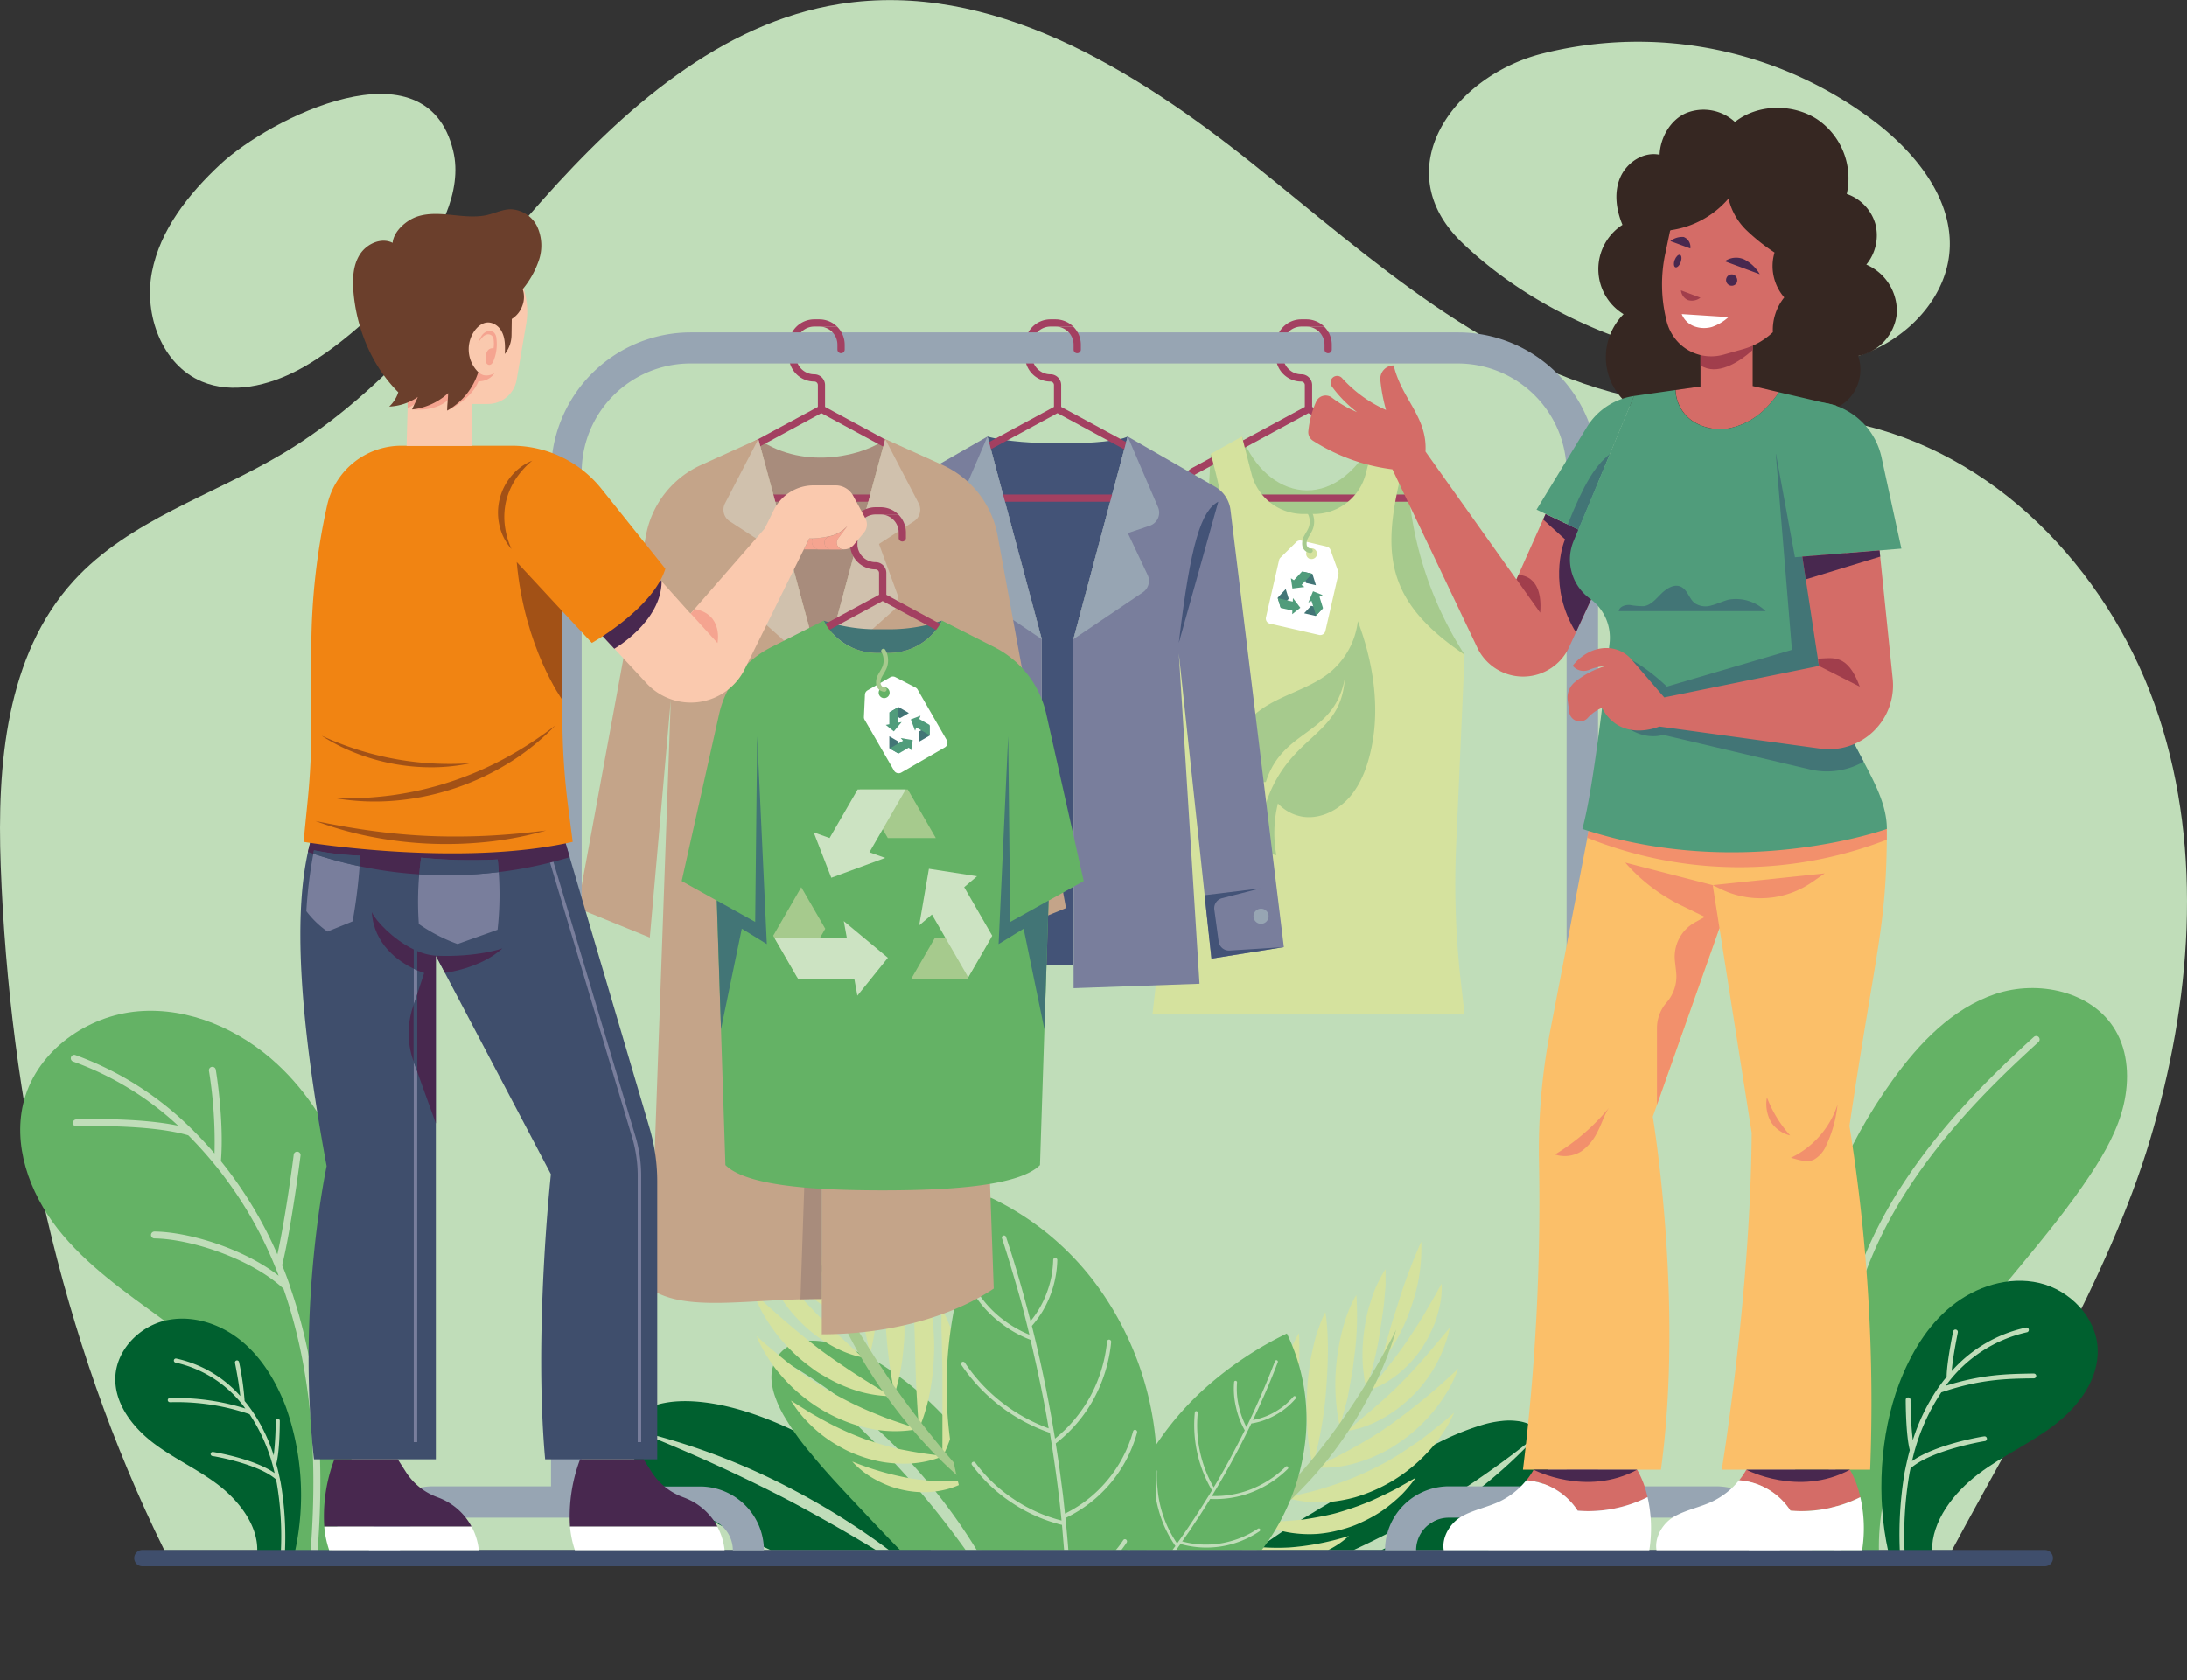 <svg id="Слой_1" data-name="Слой 1" xmlns="http://www.w3.org/2000/svg" xmlns:xlink="http://www.w3.org/1999/xlink" viewBox="0 0 535.72 411.7"><rect x="0" y="0" width="535.72" height="411.7" fill="#333333" stroke="none"/><defs><style>.cls-1{fill:none;}.cls-2{fill:#c0ddb9;}.cls-3{clip-path:url(#clip-path);}.cls-4{fill:#00602f;}.cls-5{fill:#d5e29e;}.cls-6{fill:#a6ca8d;}.cls-7{fill:#64b265;}.cls-8{fill:#3f4e6c;}.cls-9{fill:#a34061;}.cls-10{fill:#fff;}.cls-11{fill:#427576;}.cls-12{fill:#509c7b;}.cls-13{fill:#435377;}.cls-14{fill:#797e9c;}.cls-15{fill:#97a5b3;}.cls-16{fill:#a88c7c;}.cls-17{fill:#c4a489;}.cls-18{fill:#d0c1ad;}.cls-19{fill:#cce3c2;}.cls-20{fill:#48284f;}.cls-21{fill:#f5a490;}.cls-22{fill:#fac9ae;}.cls-23{fill:#f18412;}.cls-24{fill:#a25116;}.cls-25{fill:#6b3f2c;}.cls-26{fill:#fbbf69;}.cls-27{fill:#f2906c;}.cls-28{fill:#362722;}.cls-29{fill:#d46c67;}.cls-30{fill:#a13e4c;}</style><clipPath id="clip-path" transform="translate(-18.24 -84.12)"><rect class="cls-1" x="163.64" y="367.39" width="244.92" height="96.58" transform="translate(572.2 831.35) rotate(180)"/></clipPath></defs><path class="cls-2" d="M496.37,464H58.51C33,412.29,20.55,353.84,18.42,296.25c-.92-24.64,1.26-51.6,17.89-69.82,13.61-14.92,34.15-20.94,51.47-31.34,25.46-15.28,43.64-39.84,63.39-62s43.56-43.41,72.89-48c36.8-5.77,72,15.91,101.09,39.19s57.92,50.08,94.42,57.49c18.36,3.73,37.55,2.22,55.74,6.69,34.16,8.38,60.76,37.75,71.72,71.17s7.92,70.17-2.16,103.86S513,433,496.37,464Z" transform="translate(-18.24 -84.12)"/><path class="cls-2" d="M448,174c10.27.68,20.94-.09,30.18-4.62s16.83-13.42,17.61-23.69c.94-12.31-7.69-23.35-17.34-31a95.75,95.75,0,0,0-83.08-17.26c-21.28,5.72-37.65,28.32-18.86,46.27S422.3,172.26,448,174Z" transform="translate(-18.24 -84.12)"/><path class="cls-2" d="M91.21,174.82c-7.23,3.78-16,5.94-23.52,2.79-9.8-4.12-14.24-16.36-12.23-26.8s9-19.19,16.79-26.46c12-11.19,50.43-30.65,57-3.26C134,140.66,106.34,166.91,91.21,174.82Z" transform="translate(-18.24 -84.12)"/><g class="cls-3"><path class="cls-4" d="M371.36,471.67a86.53,86.53,0,0,1-19.23,8l-2.3.63c-.76.19-1.52.35-2.26.51-1.5.31-2.94.61-4.36.81a58.14,58.14,0,0,1-8,.67c-9.9.12-16.23-2.64-17-6.7s3.68-8.84,10.77-13.86c1.79-1.21,3.71-2.58,5.8-3.85,1.05-.65,2.11-1.36,3.22-2l1.68-1,1.72-1.05c4.65-2.76,9.74-5.63,15.07-8.65s10-5.59,14.13-7.58a64.39,64.39,0,0,1,10.94-4.41,25.13,25.13,0,0,1,4.48-.89,15.45,15.45,0,0,1,3.84,0,9.33,9.33,0,0,1,5.75,2.74,8.39,8.39,0,0,1,2.28,5.94,14.8,14.8,0,0,1-.57,4,24.47,24.47,0,0,1-1.94,4.63,44.43,44.43,0,0,1-8.46,10.73A78.77,78.77,0,0,1,371.36,471.67Z" transform="translate(-18.24 -84.12)"/><path class="cls-2" d="M394.87,435.7h0a220.6,220.6,0,0,1-36.28,23.93,207.84,207.84,0,0,1-21,9.47c-6.91,2.67-13.54,4.79-19.35,6.52h0a118.68,118.68,0,0,0,20.08-4.42A133.2,133.2,0,0,0,360,462.25C374.2,454.93,386.81,444.75,394.87,435.7Z" transform="translate(-18.24 -84.12)"/><path class="cls-5" d="M333.23,451.06h0a28.47,28.47,0,0,0,10.7,1.09,37.4,37.4,0,0,0,6.18-1.13,39.16,39.16,0,0,0,17.31-10.49c.78-.81,1.54-1.63,2.23-2.48s1.3-1.73,1.88-2.6a28.84,28.84,0,0,0,2.9-5.19h0l-2.09,1.82-2.26,1.83c-1.55,1.22-3.07,2.51-4.8,3.67s-3.4,2.35-5.19,3.44-3.65,2.08-5.48,3a75.6,75.6,0,0,1-11.19,4.44C339.83,449.68,336.26,450.36,333.23,451.06Z" transform="translate(-18.24 -84.12)"/><path class="cls-5" d="M326.41,456.91h0a23.66,23.66,0,0,0,8.95,2.91,29.94,29.94,0,0,0,5.48.16,30.39,30.39,0,0,0,5.72-1c1-.25,1.92-.54,2.88-.88s1.85-.75,2.75-1.18a32.68,32.68,0,0,0,5.17-3,39.85,39.85,0,0,0,4.36-3.7,33.29,33.29,0,0,0,3.29-4h0l-4.28,2.44c-1.49.82-3.1,1.58-4.71,2.34-.81.38-1.62.75-2.44,1.1s-1.7.66-2.55,1c-1.72.62-3.44,1.19-5.15,1.68s-3.51.83-5.22,1.15c-.86.16-1.7.3-2.54.43s-1.7.19-2.53.26c-1.66.16-3.25.25-4.77.31S327.79,456.92,326.41,456.91Z" transform="translate(-18.24 -84.12)"/><path class="cls-5" d="M320.06,462.26h0a18.66,18.66,0,0,0,6,3.17,23.81,23.81,0,0,0,3.83.87,25.17,25.17,0,0,0,4.09.13,27.45,27.45,0,0,0,4.21-.56,28,28,0,0,0,4-1.32,21.58,21.58,0,0,0,6.47-4.08h0a63.66,63.66,0,0,1-14.54,2.82,53.84,53.84,0,0,1-7.44-.11C324.24,462.94,322,462.6,320.06,462.26Z" transform="translate(-18.24 -84.12)"/><path class="cls-5" d="M340.49,443.7h0a28.19,28.19,0,0,0,9.87-1.09,34.94,34.94,0,0,0,5.36-2c.9-.42,1.81-.88,2.69-1.38s1.73-1.06,2.58-1.65a36.16,36.16,0,0,0,4.84-3.89,40.24,40.24,0,0,0,4.16-4.54,47.65,47.65,0,0,0,3.27-4.87,41.17,41.17,0,0,0,2.21-4.86h0a155.24,155.24,0,0,1-16.93,14C352.34,437.8,345.68,441.06,340.49,443.7Z" transform="translate(-18.24 -84.12)"/><path class="cls-5" d="M348.22,434.71h0c4.94-.6,11-3.63,15.95-8.51a33.31,33.31,0,0,0,9.2-16.75h0c-3.52,4.1-7.51,9.2-12.07,13.64l-1.66,1.67c-.56.55-1.16,1.07-1.73,1.6l-3.37,3-3.3,2.77-1.52,1.32Z" transform="translate(-18.24 -84.12)"/><path class="cls-5" d="M353.7,424.68h0a18.81,18.81,0,0,0,3.31-1.4,27.28,27.28,0,0,0,3.33-2.2,28.82,28.82,0,0,0,6.05-6.42,31.15,31.15,0,0,0,2.27-4c.33-.68.64-1.37.93-2.06s.49-1.39.69-2.09a31,31,0,0,0,.94-4.08,22.25,22.25,0,0,0,.16-3.77h0c-.59,1-1.18,2.1-1.8,3.22l-2,3.42c-1.3,2.35-2.91,4.69-4.41,7C360,417,356.51,421.19,353.7,424.68Z" transform="translate(-18.24 -84.12)"/><path class="cls-5" d="M333.14,451h0a47,47,0,0,1-1.93-10.32,54.05,54.05,0,0,1-.27-5.69c0-1.88,0-3.85.2-5.68s.36-3.7.69-5.44.68-3.42,1.14-5c.22-.79.49-1.53.75-2.27s.51-1.46.8-2.14a39.75,39.75,0,0,1,1.91-3.7h0c0,.68.08,1.39.09,2.11s0,1.45,0,2.2c0,1.5,0,3.13-.12,4.73s-.17,3.34-.26,5.07-.27,3.48-.39,5.29c-.32,3.53-.59,7.24-1.05,10.75S333.72,447.82,333.14,451Z" transform="translate(-18.24 -84.12)"/><path class="cls-5" d="M326.7,457.25h0a38.39,38.39,0,0,1-2.05-9,42.39,42.39,0,0,1-.3-5.05c0-1.68,0-3.43.17-5.08.07-.83.17-1.65.3-2.44s.22-1.63.37-2.41a45,45,0,0,1,1.13-4.41,23.28,23.28,0,0,1,1.54-3.84,18.17,18.17,0,0,1,1.83-3.18h0c-.05,1.21-.1,2.49-.15,3.82s-.21,2.69-.31,4.14l-.15,2.22c-.07.74-.14,1.48-.21,2.24-.13,1.51-.25,3.07-.36,4.67s-.29,3.13-.41,4.73l-.18,2.4c-.07.78-.15,1.55-.23,2.33-.14,1.56-.29,3.11-.43,4.6S326.9,455.87,326.7,457.25Z" transform="translate(-18.24 -84.12)"/><path class="cls-5" d="M320.06,462.26h0a24.69,24.69,0,0,1-1.55-6.55,30.11,30.11,0,0,1-.16-3.69,31.3,31.3,0,0,1,.2-3.77,28.23,28.23,0,0,1,.64-3.57,23.93,23.93,0,0,1,.95-3.32,20.46,20.46,0,0,1,2.76-5.16h0c-.32,3.6-1,8-1.49,12.66-.29,2.28-.46,4.67-.67,6.95S320.27,460.28,320.06,462.26Z" transform="translate(-18.24 -84.12)"/><path class="cls-5" d="M339.82,443.14h0a52.25,52.25,0,0,1-1.38-9.51c-.08-1.69-.18-3.48-.14-5.22,0-.87.05-1.73.09-2.59s.07-1.76.14-2.62c.13-1.72.39-3.37.6-5s.63-3.18.95-4.7a30.71,30.71,0,0,1,1.29-4.22,21.87,21.87,0,0,1,1.54-3.66h0c.81,5.13.73,11.6.23,18.34A92.83,92.83,0,0,1,339.82,443.14Z" transform="translate(-18.24 -84.12)"/><path class="cls-5" d="M346.38,433.44h0a49.86,49.86,0,0,1-.58-16.87c.78-5.83,2.35-11.33,4.69-15.13h0a75.12,75.12,0,0,1-.6,15.83l-.27,2.16c-.1.72-.24,1.42-.35,2.13-.26,1.43-.52,2.84-.76,4.22s-.65,2.69-1,4c-.18.64-.35,1.28-.52,1.9S346.58,432.87,346.38,433.44Z" transform="translate(-18.24 -84.12)"/><path class="cls-5" d="M352.91,424.24h0a26.75,26.75,0,0,1-.6-3.46A31.63,31.63,0,0,1,352,417a43,43,0,0,1,.59-8,36.14,36.14,0,0,1,.79-3.94c.18-.63.37-1.26.58-1.87s.37-1.23.59-1.82A24.77,24.77,0,0,1,356,398a19.48,19.48,0,0,1,1.65-2.89h0c0,1.05,0,2.17,0,3.33s-.16,2.35-.26,3.58c-.15,2.5-.63,5-1,7.66A81.16,81.16,0,0,1,352.91,424.24Z" transform="translate(-18.24 -84.12)"/><path class="cls-5" d="M366.38,388.35h0a138.6,138.6,0,0,0-5.45,14.41c-.79,2.64-1.73,5.22-2.38,7.76a71,71,0,0,0-1.78,7.07h0a38.72,38.72,0,0,0,4.1-6.12,48.89,48.89,0,0,0,3.23-7.67A42.26,42.26,0,0,0,366.38,388.35Z" transform="translate(-18.24 -84.12)"/><path class="cls-6" d="M360.23,409.94h0a172.27,172.27,0,0,1-19.74,30.78A167.45,167.45,0,0,1,327.33,455c-4.49,4.33-9,8-13,11.27h0a89.59,89.59,0,0,0,14.46-9.62,102.11,102.11,0,0,0,14-14.05C351.35,432.09,357.49,419.79,360.23,409.94Z" transform="translate(-18.24 -84.12)"/><path class="cls-4" d="M213.71,435.16c12.25,6.06,22,14,27.7,21.16s7.66,13.32,5.22,16.42-8.68,2.78-16.76.37-18.17-6.79-29-12.13-18.39-9.88-23.08-14.3a23.59,23.59,0,0,1-3-3.27,14.43,14.43,0,0,1-1.87-3.17,8.73,8.73,0,0,1-.43-6,8.11,8.11,0,0,1,3.83-4.67,14.77,14.77,0,0,1,3.54-1.44,24.31,24.31,0,0,1,4.64-.66C191.48,427.12,201.46,429.12,213.71,435.16Z" transform="translate(-18.24 -84.12)"/><path class="cls-2" d="M173.46,434.5h0a401.76,401.76,0,0,1,37.65,17.08,413.09,413.09,0,0,1,35.52,21.16h0a148.65,148.65,0,0,0-15.24-12.13,174.22,174.22,0,0,0-19-11.52A163.11,163.11,0,0,0,173.46,434.5Z" transform="translate(-18.24 -84.12)"/><path class="cls-7" d="M333.47,410.86h0A86.53,86.53,0,0,0,313.73,424a72.62,72.62,0,0,0-22.24,36.68,86.57,86.57,0,0,0-2.54,23.6h0a48.08,48.08,0,0,0,23.8-7.13,53.93,53.93,0,0,0,25.41-41.92A48.06,48.06,0,0,0,333.47,410.86Z" transform="translate(-18.24 -84.12)"/><path class="cls-2" d="M326.77,459.33a.41.41,0,0,0,.13-.53.36.36,0,0,0-.51-.11A24.06,24.06,0,0,1,322,461a24.77,24.77,0,0,1-4.69,1.29,22.29,22.29,0,0,1-9.48-.48l1.79-2.55,1.72-2.6c1.17-1.72,2.25-3.49,3.35-5.25a24.78,24.78,0,0,0,10.14-1.62,25.89,25.89,0,0,0,8.87-5.74.39.39,0,0,0,0-.54.36.36,0,0,0-.52,0,25.46,25.46,0,0,1-8.43,5.51,24.4,24.4,0,0,1-9.64,1.67,202,202,0,0,0,9.66-17.78h0a17.51,17.51,0,0,0,5.91-2.07,17.84,17.84,0,0,0,4.92-4,.38.38,0,0,0,0-.53.35.35,0,0,0-.51,0,18.74,18.74,0,0,1-2.1,2.08,18.26,18.26,0,0,1-2.42,1.67,16.67,16.67,0,0,1-5.4,2c2.19-4.65,4.26-9.36,6.08-14.17a.36.36,0,1,0-.68-.26c-2.1,5.49-4.45,10.89-7,16.16a20.46,20.46,0,0,1-1.92-5.36,18.9,18.9,0,0,1-.38-5.6.37.37,0,0,0-.34-.38.34.34,0,0,0-.38.31,19.36,19.36,0,0,0,.44,6.05,20.68,20.68,0,0,0,2.17,5.78h0c-2.38,4.74-4.86,9.43-7.61,14a30.71,30.71,0,0,1-3.9-18.3.37.37,0,0,0-.32-.4.34.34,0,0,0-.4.29,31.64,31.64,0,0,0,4.2,19.13c-2.71,4.43-5.52,8.8-8.55,13a27.88,27.88,0,0,1-4.82-17.59.38.38,0,0,0-.33-.39.34.34,0,0,0-.38.3,27.88,27.88,0,0,0,1,9.44,28.29,28.29,0,0,0,4.12,8.87l-3.63,4.9c-1.27,1.59-2.49,3.22-3.79,4.78a20,20,0,0,1-3.88-10.83.37.37,0,0,0-.37-.35.34.34,0,0,0-.35.34,21,21,0,0,0,4.12,11.42c-2.19,2.68-4.47,5.29-6.8,7.85a.36.36,0,0,0,0,.51.37.37,0,0,0,.52,0c1.47-1.56,2.84-3.21,4.26-4.81s2.75-3.28,4.1-4.95a17.66,17.66,0,0,0,12.29,1,.39.39,0,0,0,.27-.46.34.34,0,0,0-.44-.26,17,17,0,0,1-11.65-.87c2.27-2.87,4.48-5.79,6.59-8.78A23.22,23.22,0,0,0,326.77,459.33Z" transform="translate(-18.24 -84.12)"/><path class="cls-7" d="M249.91,431.6a88.06,88.06,0,0,1,12.38,16.7A66.24,66.24,0,0,1,268.93,464c2.54,9.55,1.45,16.36-2.28,18.16s-9.49-1.36-16.12-7c-3.3-2.85-6.92-6.31-10.75-10.16s-7.84-8.14-12.07-12.62-7.83-8.4-10.75-12a64.7,64.7,0,0,1-6.86-9.65,26.64,26.64,0,0,1-1.91-4.17,15.29,15.29,0,0,1-.9-3.73,9.4,9.4,0,0,1,1.35-6.24,8.49,8.49,0,0,1,5.27-3.58,15,15,0,0,1,4.05-.37,25,25,0,0,1,4.95.81,45.57,45.57,0,0,1,12.38,5.72A80.73,80.73,0,0,1,249.91,431.6Z" transform="translate(-18.24 -84.12)"/><path class="cls-2" d="M209.46,417.17h0a232.37,232.37,0,0,1,31.78,29.7A220.13,220.13,0,0,1,255.54,465c4.28,6.05,8,12,11.11,17.16h0a122.12,122.12,0,0,0-9.25-18.38,137.47,137.47,0,0,0-13.93-18.89A129.6,129.6,0,0,0,209.46,417.17Z" transform="translate(-18.24 -84.12)"/><path class="cls-5" d="M243.36,434.17h0A44.42,44.42,0,0,0,246.23,424a52.62,52.62,0,0,0,.68-5.76c.11-1.93.21-3.92.13-5.83s-.19-3.84-.45-5.66-.57-3.59-1-5.26c-.21-.83-.46-1.63-.71-2.41s-.5-1.55-.78-2.27a35.85,35.85,0,0,0-1.9-4h0c0,.71-.09,1.45-.11,2.19s0,1.52,0,2.3c0,1.56-.05,3.23,0,4.91s.06,3.45.09,5.23.12,3.59.15,5.44c.13,3.64.17,7.41.35,11S243.07,431,243.36,434.17Z" transform="translate(-18.24 -84.12)"/><path class="cls-5" d="M249.1,441.15h0a36.14,36.14,0,0,0,3.05-8.8,40.53,40.53,0,0,0,.79-5.07,47.76,47.76,0,0,0,.25-5.2c0-.85-.05-1.7-.12-2.53s-.12-1.69-.22-2.5a40.71,40.71,0,0,0-.88-4.67,25.51,25.51,0,0,0-1.38-4.12,20.69,20.69,0,0,0-1.74-3.46h0v4c0,1.38.07,2.82.1,4.31,0,3,.18,6.12.14,9.39,0,1.6,0,3.22,0,4.85,0,.81,0,1.62,0,2.43v2.38c0,1.59,0,3.16,0,4.67S249.06,439.76,249.1,441.15Z" transform="translate(-18.24 -84.12)"/><path class="cls-5" d="M255.08,447h0a24,24,0,0,0,2.41-6.33,29.28,29.28,0,0,0,.61-3.69,30.74,30.74,0,0,0,.22-3.83,28,28,0,0,0-.28-3.71,26,26,0,0,0-.66-3.49,21,21,0,0,0-2.4-5.62h0c.07,3.73.38,8.31.38,13.06,0,2.35-.05,4.77-.12,7.07S255.13,445,255.08,447Z" transform="translate(-18.24 -84.12)"/><path class="cls-5" d="M237.37,425.72h0a48.31,48.31,0,0,0,2-9.48c.19-1.71.37-3.52.42-5.29,0-.89,0-1.77,0-2.66s0-1.8,0-2.68a57.82,57.82,0,0,0-1.34-10.11,34.07,34.07,0,0,0-1.26-4.44,25.13,25.13,0,0,0-1.58-3.85h0a110.62,110.62,0,0,0-.51,18.87A118,118,0,0,0,237.37,425.72Z" transform="translate(-18.24 -84.12)"/><path class="cls-5" d="M231.43,415.53h0a45.85,45.85,0,0,0,1.22-17.07c-.66-6-2.31-11.72-4.71-15.64h0a93.44,93.44,0,0,0,.57,16.21c.26,2.94.74,5.83,1.15,8.66.26,1.39.53,2.76.82,4.08.15.66.29,1.31.43,1.94Z" transform="translate(-18.24 -84.12)"/><path class="cls-5" d="M225.28,406h0a26.39,26.39,0,0,0,.72-3.46,34.12,34.12,0,0,0,.37-3.86,41.2,41.2,0,0,0-.5-8.18,34.25,34.25,0,0,0-5.34-14.12h0c0,1.08,0,2.21.07,3.4s.21,2.39.33,3.64c.21,2.52.68,5.11,1,7.77A99.06,99.06,0,0,0,225.28,406Z" transform="translate(-18.24 -84.12)"/><path class="cls-5" d="M243.26,434.25h0a30.43,30.43,0,0,1-10.79.13,38.74,38.74,0,0,1-6-1.57,39.52,39.52,0,0,1-11.6-6.54,37.93,37.93,0,0,1-4.84-4.62c-.73-.82-1.43-1.65-2.07-2.5s-1.21-1.72-1.75-2.58a29.87,29.87,0,0,1-2.66-5.12h0l2,1.81,2.16,1.83c1.49,1.23,3,2.52,4.6,3.73s3.26,2.43,5,3.57,3.49,2.23,5.26,3.26a87.83,87.83,0,0,0,10.79,5.14C236.8,432.23,240.28,433.26,243.26,434.25Z" transform="translate(-18.24 -84.12)"/><path class="cls-5" d="M249.43,440.85h0a25,25,0,0,1-9.25,1.91,31.93,31.93,0,0,1-5.44-.36,32.34,32.34,0,0,1-5.57-1.43c-.92-.32-1.84-.69-2.75-1.09s-1.75-.87-2.61-1.36a33.32,33.32,0,0,1-4.83-3.28,37.81,37.81,0,0,1-4-3.86,32.52,32.52,0,0,1-3-4.09h0l4.07,2.58c1.42.87,2.95,1.72,4.48,2.55a75.42,75.42,0,0,0,9.73,4.38q2.55.88,5.06,1.57c.84.23,1.66.45,2.48.65s1.67.36,2.48.51c1.63.32,3.22.58,4.73.8S248.05,440.7,249.43,440.85Z" transform="translate(-18.24 -84.12)"/><path class="cls-5" d="M255.08,447h0a19.27,19.27,0,0,1-6.37,2.36,22.31,22.31,0,0,1-3.9.4,24.46,24.46,0,0,1-4.06-.31,27.47,27.47,0,0,1-4.07-1,26.46,26.46,0,0,1-3.76-1.66,21.43,21.43,0,0,1-5.92-4.55h0a70.91,70.91,0,0,0,14,4.09,58.83,58.83,0,0,0,7.39.73C250.83,447.12,253.08,447.07,255.08,447Z" transform="translate(-18.24 -84.12)"/><path class="cls-5" d="M236.65,426.23h0a30,30,0,0,1-9.79-1.77,37.82,37.82,0,0,1-5.22-2.31c-.86-.47-1.74-1-2.59-1.49s-1.66-1.12-2.47-1.73a42.1,42.1,0,0,1-8.58-8.54,45.94,45.94,0,0,1-3.1-4.81,40.11,40.11,0,0,1-2.1-4.76h0a214.48,214.48,0,0,0,16.45,14.1A191.19,191.19,0,0,0,236.65,426.23Z" transform="translate(-18.24 -84.12)"/><path class="cls-5" d="M229.51,416.7h0c-4.91-.89-10.86-4.15-15.59-9.08A34.24,34.24,0,0,1,205,391.05h0c3.52,4,7.47,9,11.9,13.54,2.11,2.31,4.46,4.44,6.55,6.5l3.17,2.91,1.47,1.39Z" transform="translate(-18.24 -84.12)"/><path class="cls-5" d="M224.47,406.39h0a20.12,20.12,0,0,1-3.27-1.51,28.06,28.06,0,0,1-3.28-2.27,30,30,0,0,1-5.95-6.46c-3.39-5-5.3-11.09-5.11-15.77h0c.62,1,1.24,2.05,1.88,3.15l2,3.36c1.34,2.32,2.92,4.65,4.43,7C218.39,398.46,221.78,402.78,224.47,406.39Z" transform="translate(-18.24 -84.12)"/><path class="cls-5" d="M211.32,369.91h0a47,47,0,0,0,2.73,15.47,54.26,54.26,0,0,0,3.29,7.68,41.45,41.45,0,0,0,4,6.21h0a64.63,64.63,0,0,0-1.71-7.15c-.66-2.56-1.59-5.18-2.44-7.83A107.81,107.81,0,0,0,211.32,369.91Z" transform="translate(-18.24 -84.12)"/><path class="cls-6" d="M218.18,391.45h0a116.59,116.59,0,0,0,16.26,33.48,126.93,126.93,0,0,0,12.65,15.36,109.72,109.72,0,0,0,13.12,11.5h0c-3.46-3.82-7.47-8.14-11.47-13s-8.05-10.11-11.87-15.56A264.52,264.52,0,0,1,218.18,391.45Z" transform="translate(-18.24 -84.12)"/><path class="cls-7" d="M260.9,377.57h0a113.1,113.1,0,0,0-9.7,31.72,98.23,98.23,0,0,0,9.81,59.6,113.29,113.29,0,0,0,19.35,26.93h0a69,69,0,0,0,18-29.41,76.44,76.44,0,0,0-11-66.75A69.06,69.06,0,0,0,260.9,377.57Z" transform="translate(-18.24 -84.12)"/><path class="cls-2" d="M296.77,435.16a.55.55,0,0,0-.34-.68.49.49,0,0,0-.63.35,32,32,0,0,1-6.3,12A31.54,31.54,0,0,1,279.11,455l-.46-4.32-.56-4.3c-.35-2.87-.81-5.72-1.24-8.58a35.16,35.16,0,0,0,9.27-10.84,36.45,36.45,0,0,0,4.31-14,.55.55,0,0,0-.45-.6.51.51,0,0,0-.56.47,35.55,35.55,0,0,1-4.05,13.33,34.61,34.61,0,0,1-8.7,10.46Q274.42,422.69,271,409l0,0a25.61,25.61,0,0,0,2.59-3.53,25.84,25.84,0,0,0,3.64-12.59.52.52,0,0,0-.49-.54.5.5,0,0,0-.52.5,26.25,26.25,0,0,1-.43,4.07,25.89,25.89,0,0,1-1.12,3.92,23.76,23.76,0,0,1-4,7c-1.79-6.92-3.72-13.82-6-20.61a.51.51,0,0,0-1,.31c1.3,3.89,2.44,7.82,3.6,11.75s2.17,7.89,3.12,11.88a28.48,28.48,0,0,1-6.84-4,26.42,26.42,0,0,1-5.37-5.71.51.51,0,0,0-.7-.12.49.49,0,0,0-.14.68,27,27,0,0,0,5.85,6.14,28.12,28.12,0,0,0,7.47,4.26h0c1.69,7.18,3.25,14.4,4.45,21.69A42,42,0,0,1,254.58,418a.53.53,0,0,0-.7-.14.49.49,0,0,0-.17.67,43.19,43.19,0,0,0,21.7,16.67c1.15,7.14,2.17,14.3,2.86,21.5a37.9,37.9,0,0,1-11.91-5.37,37,37,0,0,1-9.21-8.82.52.52,0,0,0-.7-.12.47.47,0,0,0-.14.67,38,38,0,0,0,9.62,9.17,38.54,38.54,0,0,0,12.45,5.54l.71,8.47c.16,2.83.38,5.65.49,8.48A27.43,27.43,0,0,1,265.52,467a.54.54,0,0,0-.72,0,.47.47,0,0,0,0,.68,28.69,28.69,0,0,0,14.85,8.11c.21,4.81.29,9.63.28,14.45a.51.51,0,0,0,1,0c0-3-.07-6-.09-8.94s-.2-5.95-.35-8.93a24.94,24.94,0,0,0,13.73-10.27.54.54,0,0,0-.14-.74.49.49,0,0,0-.7.14,24,24,0,0,1-12.95,9.82q-.42-7.63-1.2-15.24A32.74,32.74,0,0,0,296.77,435.16Z" transform="translate(-18.24 -84.12)"/></g><path class="cls-7" d="M536.39,336.54c-5.64-9.54-18.92-12.39-29.42-8.85s-18.59,12-25.07,21c-23.81,33-31.15,77.17-19.59,116.11h16.2c-.55-17,7.1-33.76,16.93-47.91,10.87-15.65,24.51-29.27,35-45.19,3.45-5.24,6.58-10.81,8-16.91S539.59,341.94,536.39,336.54Z" transform="translate(-18.24 -84.12)"/><path class="cls-2" d="M478.11,389c9.58-20.88,26.12-37.45,39.47-49.55a.86.86,0,0,0,.06-1.2.85.85,0,0,0-1.2-.05c-13.46,12.21-30.16,28.94-39.87,50.09-9.54,20.8-12.52,46.53-8.91,76.56h1.7C465.75,435,468.68,409.5,478.11,389Z" transform="translate(-18.24 -84.12)"/><path class="cls-4" d="M491.51,464.21c-.15-7.42,5.41-14.42,11.32-18.9s12.82-7.55,18.7-12.08,10.88-11.23,10.54-18.64c-.34-7.7-6.78-14.34-14.28-16.1s-15.59.85-21.57,5.7-10,11.73-12.76,18.93c-4.73,12.48-5.59,28.06-2.69,41.09Z" transform="translate(-18.24 -84.12)"/><path class="cls-2" d="M484.8,444.85c.08-.42.18-.82.26-1.24a.58.58,0,0,1,.06-.26c.28-1.34.59-2.64.94-3.91-1-3.78-1-12-1-12.33a.59.59,0,0,1,.59-.59h0a.6.6,0,0,1,.59.59,87.64,87.64,0,0,0,.55,9.9,48.4,48.4,0,0,1,6-12.51v0c.47-.69,1-1.36,1.46-2,.27-.34.55-.68.83-1,0-3.41,1.52-10.82,1.59-11.14a.58.58,0,0,1,.69-.45.58.58,0,0,1,.46.69c0,.07-1.21,5.83-1.5,9.47a33.92,33.92,0,0,1,18.25-10.67.59.59,0,0,1,.23,1.15,33.59,33.59,0,0,0-19.62,12.68l-.31.44c8.87-2.8,15-2.89,21-3h.57a.6.6,0,0,1,.59.58.6.6,0,0,1-.58.6H516c-6.23.09-12.68.19-22.22,3.43a49.77,49.77,0,0,0-7.17,16.85c5.85-4.12,17.08-6,17.6-6.05a.59.59,0,1,1,.18,1.16c-.13,0-13.05,2.15-18.15,6.68-.08.4-.18.78-.25,1.18a89.9,89.9,0,0,0-1.21,19.12.59.59,0,0,1-.57.61h0a.59.59,0,0,1-.59-.57A91.68,91.68,0,0,1,484.8,444.85Z" transform="translate(-18.24 -84.12)"/><path class="cls-7" d="M87.77,464.15c2-11.21.32-23.57-5.62-33.28S67.09,414,58,407.36s-18.61-13.23-25.6-22.13-11.24-20.77-8.21-31.67c3.36-12.08,15.43-20.59,27.92-21.64s24.94,4.48,34.11,13c14.88,13.85,21.59,34.75,22.36,55.06s-4.57,44.32-9.07,64.15Z" transform="translate(-18.24 -84.12)"/><path class="cls-2" d="M89.21,399.17l0-.11c-.28-.8-.56-1.61-.86-2.4s-.64-1.68-1-2.51c2.27-9.2,4.49-26.72,4.51-26.9a.84.84,0,1,0-1.67-.21c0,.16-1.91,15-4,24.45a100.47,100.47,0,0,0-13.83-22.86c.82-10-1.23-22.22-1.25-22.34a.85.85,0,1,0-1.67.29,109.56,109.56,0,0,1,1.35,20.16q-2.52-2.94-5.22-5.63a1,1,0,0,0-.26-.25,78,78,0,0,0-28.59-18.22.83.83,0,0,0-1.08.51.84.84,0,0,0,.52,1.08,75.26,75.26,0,0,1,25.72,15.71c-10-2.08-24.22-1.56-24.89-1.53a.85.85,0,1,0,.07,1.69c.18,0,17.69-.65,27.31,2.2a97.36,97.36,0,0,1,22.13,34.42C78,390.12,64.66,386,56.09,385.88a.86.86,0,0,0-.86.83.85.85,0,0,0,.83.86c9.12.13,23.93,5.11,31.62,12.33,6.38,18.35,8.57,39.38,6.65,64.18a.86.86,0,0,0,.78.91h.07a.85.85,0,0,0,.84-.78C98,439.09,95.72,417.78,89.21,399.17Z" transform="translate(-18.24 -84.12)"/><path class="cls-4" d="M81.26,464.06c.13-6.36-4.64-12.36-9.71-16.21s-11-6.47-16-10.36-9.33-9.62-9.05-16c.3-6.6,5.82-12.3,12.25-13.8s13.37.72,18.5,4.89,8.61,10,11,16.23a64.6,64.6,0,0,1,2.3,35.23Z" transform="translate(-18.24 -84.12)"/><path class="cls-2" d="M87,447.46c-.06-.36-.15-.7-.22-1.06a.59.59,0,0,0-.05-.23c-.24-1.14-.51-2.26-.81-3.35.87-3.24.86-10.27.86-10.57a.5.5,0,0,0-.5-.5h0a.5.5,0,0,0-.51.5,73.66,73.66,0,0,1-.48,8.49A41.38,41.38,0,0,0,80.12,430v0c-.41-.59-.82-1.17-1.25-1.73l-.71-.87a67.46,67.46,0,0,0-1.36-9.55.51.51,0,0,0-.6-.39.5.5,0,0,0-.39.6c0,.06,1,5,1.29,8.12A29.15,29.15,0,0,0,61.44,417a.5.5,0,0,0-.6.39.51.51,0,0,0,.4.6,28.77,28.77,0,0,1,16.82,10.87l.27.38a56.37,56.37,0,0,0-18-2.56h-.49a.5.5,0,0,0-.5.49.52.52,0,0,0,.5.52h.48a55.21,55.21,0,0,1,19.05,2.94,42.62,42.62,0,0,1,6.14,14.45c-5-3.53-14.64-5.11-15.08-5.19a.51.51,0,0,0-.58.42.5.5,0,0,0,.42.58c.11,0,11.19,1.84,15.57,5.73.07.34.15.67.21,1a77.11,77.11,0,0,1,1,16.4.5.5,0,0,0,.49.52h0a.52.52,0,0,0,.51-.49A78.54,78.54,0,0,0,87,447.46Z" transform="translate(-18.24 -84.12)"/><path class="cls-8" d="M519.12,467.91h-466a2,2,0,0,1-2-2h0a2,2,0,0,1,2-2h466a2,2,0,0,1,2,2h0A2,2,0,0,1,519.12,467.91Z" transform="translate(-18.24 -84.12)"/><path class="cls-6" d="M355.11,191.08c-10,19.86-26.85,15.18-32.66,0v22h32.66Z" transform="translate(-18.24 -84.12)"/><path class="cls-6" d="M363.06,201.28l-.31-6-7.51,10-16.46,10.62-16.46-10.62-7.51-10-.31,6a88.36,88.36,0,0,1-13.73,42.95l-.19.31H377l-.2-.31A88.35,88.35,0,0,1,363.06,201.28Z" transform="translate(-18.24 -84.12)"/><path class="cls-9" d="M308.18,203.72a4.37,4.37,0,0,0,4.3,3.34h52.6a4.43,4.43,0,0,0,2.11-8.33l-27.53-14.91v-5.34a2.65,2.65,0,0,0-2.64-2.65,4.45,4.45,0,0,1-4.44-4.17c0-.09,0-3,0-3.07a4.46,4.46,0,0,1,4.45-4.45h5.57a6.21,6.21,0,0,0-4.34-1.77H337a6.23,6.23,0,0,0-6.22,6.22v3.07A6.23,6.23,0,0,0,337,177.6a.87.87,0,0,1,.87.88v5.34l-27.52,14.91A4.37,4.37,0,0,0,308.18,203.72Zm3-3.43,27.57-14.94,27.57,14.94a2.66,2.66,0,0,1-1.27,5h-52.6a2.66,2.66,0,0,1-1.27-5Z" transform="translate(-18.24 -84.12)"/><path class="cls-5" d="M377,244.54c-20.71-13.95-20.43-26.38-14.23-49.22l-7.64-4.24-2.34,9.14a13.11,13.11,0,0,1-12.69,9.85h-2.61a13.09,13.09,0,0,1-12.68-9.85l-2.34-9.14-7.64,4.24c6.2,22.84,6.48,35.27-14.23,49.22l2,46.88A212.94,212.94,0,0,1,301.54,324l-1,8.71H377L376,324a212.94,212.94,0,0,1-1.08-32.53Z" transform="translate(-18.24 -84.12)"/><path class="cls-6" d="M350.85,236.32a19.07,19.07,0,0,1-5.18,11,17.37,17.37,0,0,1-1.53,1.44c-2.85,2.35-6.3,3.81-9.68,5.31s-6.79,3.09-9.45,5.66-4.45,6.3-3.81,9.93c.6,3.37,3.78,6.28,7.12,6.09,4.17-13.21,16.58-11.16,19.33-25.34C346.75,264,335.59,264,329.46,278a47.34,47.34,0,0,0-3.41,13.41,10.31,10.31,0,0,0,4.84,2.24,30.22,30.22,0,0,1,.39-12.66,10.65,10.65,0,0,0,6.4,3.3c4.31.5,8.61-1.79,11.39-5.13s4.23-7.58,5.12-11.83C356.33,257.11,354.53,246.05,350.85,236.32Z" transform="translate(-18.24 -84.12)"/><path class="cls-10" d="M346,224l-1.84-5.12a1.29,1.29,0,0,0-.94-.83L337,216.58a1.3,1.3,0,0,0-1.2.34l-3.88,3.82a1.21,1.21,0,0,0-.36.64l-3.21,14a1.29,1.29,0,0,0,1,1.56l12,2.75a1.3,1.3,0,0,0,1.56-1l3.21-14A1.33,1.33,0,0,0,346,224Zm-6.78-2.9a1.33,1.33,0,1,1,1.6-1A1.33,1.33,0,0,1,339.23,221.07Z" transform="translate(-18.24 -84.12)"/><polygon class="cls-11" points="321.49 140.61 319.06 140.05 319.91 142.84 322.35 143.4 321.49 140.61"/><polygon class="cls-12" points="318.82 143.35 321.39 140.59 318.95 140.03 316.96 142.17 316.22 141.69 316.59 144.2 319.55 143.82 318.82 143.35 318.82 143.35"/><polygon class="cls-11" points="312.97 146.47 313.7 148.86 315.69 146.72 314.95 144.33 312.97 146.47"/><polygon class="cls-12" points="316.68 147.41 313 146.57 313.73 148.96 316.58 149.61 316.54 150.49 318.53 148.92 316.72 146.54 316.68 147.41 316.68 147.41"/><polygon class="cls-11" points="322.3 150.92 324 149.09 321.16 148.44 319.46 150.27 322.3 150.92"/><polygon class="cls-12" points="321.27 147.24 322.38 150.84 324.08 149.01 323.22 146.22 324 145.82 321.64 144.88 320.49 147.64 321.27 147.24 321.27 147.24"/><path class="cls-6" d="M339.5,219.54a.53.53,0,0,1-.25.08,2.17,2.17,0,0,1-2-1.82,3.77,3.77,0,0,1,.51-2.46c.13-.25.28-.5.42-.74a8.94,8.94,0,0,0,.6-1.14,4.19,4.19,0,0,0-.24-3.56.54.54,0,0,1,.2-.74h0a.54.54,0,0,1,.74.2,5.23,5.23,0,0,1,.31,4.5,10,10,0,0,1-.68,1.3c-.14.23-.27.45-.39.68a2.8,2.8,0,0,0-.4,1.76,1.07,1.07,0,0,0,.93.93.55.55,0,0,1,.56.53A.54.54,0,0,1,339.5,219.54Z" transform="translate(-18.24 -84.12)"/><path class="cls-13" d="M260.12,191.08c8.38,2.39,30.33,2.11,34.36,0l-13.31,49.66v79.81h-7.74V240.74Z" transform="translate(-18.24 -84.12)"/><path class="cls-9" d="M246.7,203.72a4.37,4.37,0,0,0,4.3,3.34h52.6a4.43,4.43,0,0,0,2.11-8.33l-27.53-14.91v-5.34a2.65,2.65,0,0,0-2.64-2.65,4.45,4.45,0,0,1-4.44-4.17c0-.09,0-3,0-3.07a4.46,4.46,0,0,1,4.45-4.45h5.57a6.21,6.21,0,0,0-4.34-1.77h-1.23a6.23,6.23,0,0,0-6.22,6.22c0,.09,0,3,0,3.07a6.22,6.22,0,0,0,6.21,5.94.87.87,0,0,1,.87.88v5.34l-27.52,14.91A4.37,4.37,0,0,0,246.7,203.72Zm3-3.43,27.57-14.94,27.57,14.94a2.66,2.66,0,0,1-1.27,5H251a2.66,2.66,0,0,1-1.27-5Z" transform="translate(-18.24 -84.12)"/><path class="cls-14" d="M273.43,240.74l-13.31-49.66-21.43,12.31a7.64,7.64,0,0,0-3.76,5.68L221.87,316.18,239.62,319l8-74.83-5.07,81,30.85,1.09Z" transform="translate(-18.24 -84.12)"/><path class="cls-15" d="M260.12,191.08l-7.43,17.31a3.38,3.38,0,0,0,2,4.54l5.4,1.81L255.24,225a3.39,3.39,0,0,0,1.16,4.26l17,11.47Z" transform="translate(-18.24 -84.12)"/><path class="cls-13" d="M237.93,207.06l9.72,34.59C244.69,216.86,242,209.24,237.93,207.06Z" transform="translate(-18.24 -84.12)"/><path class="cls-13" d="M221.87,316.18l13.28.84a2.55,2.55,0,0,0,2.68-2.19l1.06-7.82a2.52,2.52,0,0,0-1.88-2.8l-9.37-2.4,13.64,1.67L239.62,319Z" transform="translate(-18.24 -84.12)"/><circle class="cls-15" cx="209.22" cy="224.5" r="1.84"/><path class="cls-14" d="M281.17,240.74l13.31-49.66,21.42,12.31a7.62,7.62,0,0,1,3.76,5.68l13.07,107.11L315,319l-8-74.83,5.07,81-30.85,1.09Z" transform="translate(-18.24 -84.12)"/><path class="cls-15" d="M294.48,191.08l7.43,17.31a3.38,3.38,0,0,1-2,4.54l-5.4,1.81L299.36,225a3.38,3.38,0,0,1-1.17,4.26l-17,11.47Z" transform="translate(-18.24 -84.12)"/><path class="cls-13" d="M316.67,207.06,307,241.65C309.91,216.86,312.58,209.24,316.67,207.06Z" transform="translate(-18.24 -84.12)"/><path class="cls-13" d="M332.73,316.18l-13.29.84a2.55,2.55,0,0,1-2.67-2.19L315.7,307a2.54,2.54,0,0,1,1.89-2.8l9.36-2.4-13.63,1.67L315,319Z" transform="translate(-18.24 -84.12)"/><path class="cls-15" d="M325.29,308.61a1.85,1.85,0,1,0,1.84-1.84A1.85,1.85,0,0,0,325.29,308.61Z" transform="translate(-18.24 -84.12)"/><path class="cls-16" d="M204,191.71c11.81,8.1,26.68,3.59,31.08,0l-15.54,57.61Z" transform="translate(-18.24 -84.12)"/><path class="cls-9" d="M188.86,203.72a4.37,4.37,0,0,0,4.3,3.34h52.6a4.43,4.43,0,0,0,2.11-8.33l-27.53-14.91v-5.34a2.65,2.65,0,0,0-2.65-2.65,4.45,4.45,0,0,1-4.43-4.17c0-.09,0-3,0-3.07a4.45,4.45,0,0,1,4.44-4.45h5.58a6.21,6.21,0,0,0-4.34-1.77h-1.24a6.22,6.22,0,0,0-6.21,6.22v3.07a6.23,6.23,0,0,0,6.21,5.94.87.87,0,0,1,.88.88v5.34L191,198.73A4.38,4.38,0,0,0,188.86,203.72Zm3-3.43,27.57-14.94L247,200.29a2.66,2.66,0,0,1-1.26,5h-52.6a2.66,2.66,0,0,1-1.27-5Z" transform="translate(-18.24 -84.12)"/><path class="cls-17" d="M204,191.71l15.54,57.61V402.4c-18.52,0-33.32,3.38-42.12-2.54l5.14-144.23-5.14,58.21-17.7-7.22,16.76-91.31A23.7,23.7,0,0,1,190.1,198Z" transform="translate(-18.24 -84.12)"/><path class="cls-18" d="M204,191.71l15.54,57.61L201.89,233.6a3.39,3.39,0,0,1-.93-3.69l4.57-12.5L197,211.86a3.39,3.39,0,0,1-1.16-4.4Z" transform="translate(-18.24 -84.12)"/><path class="cls-17" d="M235.08,191.71l-15.54,57.61V411.06c18.52,0,33.32-5.28,42.12-11.2l-5.14-144.23,5.14,58.21,17.7-7.22L262.6,215.31A23.7,23.7,0,0,0,249,198Z" transform="translate(-18.24 -84.12)"/><path class="cls-18" d="M235.08,191.71l-15.54,57.61,17.65-15.72a3.37,3.37,0,0,0,.93-3.69l-4.57-12.5,8.56-5.55a3.39,3.39,0,0,0,1.16-4.4Z" transform="translate(-18.24 -84.12)"/><path class="cls-16" d="M214.31,402.48c1.71-.05,3.45-.08,5.23-.08V249.32Z" transform="translate(-18.24 -84.12)"/><path class="cls-15" d="M438.69,448.32h-29V199.81a34.28,34.28,0,0,0-34.24-34.24h-188a34.28,34.28,0,0,0-34.23,34.24V448.32h-29A15.66,15.66,0,0,0,108.61,464h7.61a8,8,0,0,1,8-8h65.54a8,8,0,0,1,8,8h7.61a15.66,15.66,0,0,0-15.64-15.64h-29V199.81a26.65,26.65,0,0,1,26.62-26.63h188a26.66,26.66,0,0,1,26.63,26.63V448.32h-29A15.66,15.66,0,0,0,357.51,464h7.61a8,8,0,0,1,8-8h65.54a8,8,0,0,1,8,8h7.61A15.66,15.66,0,0,0,438.69,448.32Z" transform="translate(-18.24 -84.12)"/><path class="cls-9" d="M283,168.59v1.19a.89.89,0,1,1-1.78,0v-1.19a4.45,4.45,0,0,0-4.44-4.45h4.34A6.2,6.2,0,0,1,283,168.59Z" transform="translate(-18.24 -84.12)"/><path class="cls-9" d="M344.47,168.59v1.19a.89.89,0,0,1-1.78,0v-1.19a4.45,4.45,0,0,0-4.44-4.45h4.34A6.2,6.2,0,0,1,344.47,168.59Z" transform="translate(-18.24 -84.12)"/><path class="cls-9" d="M225.15,168.59v1.19a.89.89,0,0,1-1.78,0v-1.19a4.45,4.45,0,0,0-4.44-4.45h4.34A6.24,6.24,0,0,1,225.15,168.59Z" transform="translate(-18.24 -84.12)"/><path class="cls-11" d="M236.15,238.31h-3.38A39.92,39.92,0,0,1,220,236.19a14.71,14.71,0,0,0,13,7.93h2.91A14.72,14.72,0,0,0,249,236.19,39.94,39.94,0,0,1,236.15,238.31Z" transform="translate(-18.24 -84.12)"/><path class="cls-9" d="M203.87,249.76a4.36,4.36,0,0,0,4.29,3.34h52.6a4.43,4.43,0,0,0,2.12-8.33l-27.53-14.91v-5.34a2.65,2.65,0,0,0-2.65-2.65,4.44,4.44,0,0,1-4.43-4.17c0-.09,0-3,0-3.07a4.45,4.45,0,0,1,4.44-4.45h5.57a6.21,6.21,0,0,0-4.34-1.77H232.7a6.23,6.23,0,0,0-6.22,6.22c0,.09,0,3,0,3.07a6.23,6.23,0,0,0,6.21,5.94.88.88,0,0,1,.88.88v5.34l-27.53,14.91A4.38,4.38,0,0,0,203.87,249.76Zm3-3.43,27.56-14.94L262,246.33a2.66,2.66,0,0,1-1.27,5h-52.6a2.66,2.66,0,0,1-1.26-5Z" transform="translate(-18.24 -84.12)"/><path class="cls-9" d="M240.15,214.63v1.19a.89.89,0,1,1-1.77,0v-1.19a4.45,4.45,0,0,0-4.45-4.45h4.34A6.2,6.2,0,0,1,240.15,214.63Z" transform="translate(-18.24 -84.12)"/><path class="cls-7" d="M274.51,259a24.25,24.25,0,0,0-12.71-16.32L249,236.19a14.72,14.72,0,0,1-13.05,7.93H233a14.71,14.71,0,0,1-13-7.93l-12.83,6.5A24.25,24.25,0,0,0,194.42,259l-9.19,41,8.59,4.79,2.12,64.8c5,5,21.13,6.2,38.52,6.2s33.55-1.22,38.53-6.2l2.11-64.8,8.6-4.79Z" transform="translate(-18.24 -84.12)"/><polygon class="cls-11" points="256.86 220.65 247.46 225.89 246.96 180.39 244.61 231.32 250.74 227.55 255.83 252.21 256.86 220.65"/><polygon class="cls-6" points="222.36 193.44 210.6 193.44 217.47 205.34 229.23 205.34 222.36 193.44"/><polygon class="cls-19" points="212.97 208.83 221.85 193.44 210.09 193.44 203.21 205.34 199.32 203.95 203.63 215.07 216.83 210.21 212.97 208.83 212.97 208.83"/><polygon class="cls-6" points="189.4 229.28 195.28 239.47 202.15 227.56 196.27 217.38 189.4 229.28"/><polygon class="cls-19" points="207.42 229.72 189.65 229.72 195.53 239.91 209.28 239.91 210.02 243.97 217.49 234.68 206.69 225.69 207.42 229.72 207.42 229.72"/><polygon class="cls-6" points="236.91 239.91 242.8 229.72 229.05 229.72 223.17 239.91 236.91 239.91"/><polygon class="cls-19" points="228.28 224.08 237.17 239.47 243.05 229.28 236.18 217.38 239.33 214.7 227.54 212.87 225.16 226.73 228.28 224.08 228.28 224.08"/><polygon class="cls-11" points="175.59 220.65 184.99 225.89 185.48 180.39 187.84 231.32 181.71 227.55 176.61 252.21 175.59 220.65"/><path class="cls-10" d="M242.42,252.54l-4.83-2.5a1.32,1.32,0,0,0-1.25,0l-5.58,3.22a1.29,1.29,0,0,0-.65,1.07l-.25,5.44a1.19,1.19,0,0,0,.17.71l7.2,12.46a1.3,1.3,0,0,0,1.78.48l10.66-6.16a1.3,1.3,0,0,0,.48-1.78L243,253.05A1.3,1.3,0,0,0,242.42,252.54ZM235.48,255a1.33,1.33,0,0,1-1.82-.49,1.34,1.34,0,1,1,1.82.49Z" transform="translate(-18.24 -84.12)"/><polygon class="cls-11" points="220.1 173.25 217.93 174.5 220.46 175.96 222.63 174.71 220.1 173.25"/><polygon class="cls-12" points="220 177.08 220 173.3 217.84 174.55 217.84 177.47 216.97 177.63 218.95 179.22 220.86 176.92 220 177.08 220 177.08"/><polygon class="cls-11" points="217.84 183.34 220 184.59 220 181.67 217.84 180.42 217.84 183.34"/><polygon class="cls-12" points="221.2 181.51 217.93 183.4 220.1 184.65 222.63 183.19 223.19 183.86 223.58 181.35 220.64 180.85 221.2 181.51 221.2 181.51"/><polygon class="cls-11" points="227.71 180.25 227.71 177.75 225.18 179.21 225.18 181.71 227.71 180.25"/><polygon class="cls-12" points="224.44 178.25 227.71 180.14 227.71 177.64 225.18 176.18 225.48 175.36 223.11 176.27 224.15 179.07 224.44 178.25 224.44 178.25"/><path class="cls-6" d="M235.13,253.54a.48.48,0,0,1-.26.07,2.15,2.15,0,0,1-2-1.81,3.83,3.83,0,0,1,.51-2.46c.13-.26.28-.5.42-.74a9,9,0,0,0,.6-1.15,4.16,4.16,0,0,0-.24-3.56.54.54,0,0,1,.2-.74h0a.54.54,0,0,1,.74.2,5.22,5.22,0,0,1,.31,4.51,9.83,9.83,0,0,1-.68,1.29c-.13.24-.27.46-.39.69a2.79,2.79,0,0,0-.4,1.76c.08.46.48.94.93.93a.55.55,0,0,1,.56.53A.56.56,0,0,1,235.13,253.54Z" transform="translate(-18.24 -84.12)"/><path class="cls-8" d="M156,288.07l21.34,72.39a46.47,46.47,0,0,1,1.9,13.15V441.7H151.78c-2.82-31.27,1.41-69.87,1.41-69.87L125,318.29V441.7H95.15c-4.23-37.75,3.1-71.85,3.1-71.85-9.58-51.84-6.48-71.42-3.31-81.78Z" transform="translate(-18.24 -84.12)"/><path class="cls-20" d="M125,318.29c10.18.42,16.31-1.8,16.31-1.8-5.46,5-14.08,6-14.08,6Z" transform="translate(-18.24 -84.12)"/><path class="cls-14" d="M175.31,437.48h-.85V372.26a33.26,33.26,0,0,0-1.4-9.56L151.64,291l.81-.24,21.42,71.68a33.89,33.89,0,0,1,1.44,9.8Z" transform="translate(-18.24 -84.12)"/><path class="cls-20" d="M125,318.29a14,14,0,0,1-4.57-1.16v4.75a17.14,17.14,0,0,0,1.71.65l-1.71,5.18v19L125,359.39Z" transform="translate(-18.24 -84.12)"/><path class="cls-20" d="M109.31,307.62c.52,8,6.68,12.15,10.28,13.88v-4.74C114.56,314.34,110.25,309.73,109.31,307.62Z" transform="translate(-18.24 -84.12)"/><path class="cls-20" d="M119.37,330.91a20.35,20.35,0,0,0,.18,13.3l0,.13V330.26Z" transform="translate(-18.24 -84.12)"/><path class="cls-14" d="M120.44,321.88c-.27-.11-.55-.24-.85-.38v8.76l.85-2.55Z" transform="translate(-18.24 -84.12)"/><polygon class="cls-14" points="101.35 353.36 102.2 353.36 102.2 262.56 101.35 260.22 101.35 353.36"/><path class="cls-8" d="M120.44,317.13l-.85-.37v4.74c.3.14.58.27.85.38Z" transform="translate(-18.24 -84.12)"/><polygon class="cls-8" points="101.35 246.14 101.35 260.22 102.2 262.56 102.2 243.59 101.35 246.14"/><path class="cls-20" d="M140.15,294.7s.13,1.2.25,3.1a102.33,102.33,0,0,0,17.4-3.65L156,288.07H94.94c-.43,1.41-.86,3-1.26,4.8l1.31.43c.05-.28.1-.57.16-.84a69.7,69.7,0,0,0,11.36,1.32s-.06,1-.19,2.58a104.28,104.28,0,0,0,14.61,2c.12-1.37.27-2.74.46-4.09A123.71,123.71,0,0,0,140.15,294.7Z" transform="translate(-18.24 -84.12)"/><path class="cls-14" d="M120.93,298.35a77.32,77.32,0,0,0-.1,12.17,40.78,40.78,0,0,0,9.5,4.91c3.17-1.16,6.61-2.34,9.79-3.5a78,78,0,0,0,.28-14.13A105.58,105.58,0,0,1,120.93,298.35Z" transform="translate(-18.24 -84.12)"/><path class="cls-8" d="M140.4,297.8c-.12-1.9-.25-3.1-.25-3.1a123.71,123.71,0,0,1-18.76-.44c-.19,1.35-.34,2.72-.46,4.09A105.58,105.58,0,0,0,140.4,297.8Z" transform="translate(-18.24 -84.12)"/><path class="cls-14" d="M93.28,307.38a23.35,23.35,0,0,0,5.18,5c2-.84,4.15-1.67,6.15-2.51a129,129,0,0,0,1.71-13.49A100.75,100.75,0,0,1,95,293.3,110.41,110.41,0,0,0,93.28,307.38Z" transform="translate(-18.24 -84.12)"/><path class="cls-8" d="M95.15,292.46c-.06.27-.11.56-.16.84a100.75,100.75,0,0,0,11.33,3.06c.13-1.58.19-2.58.19-2.58A69.7,69.7,0,0,1,95.15,292.46Z" transform="translate(-18.24 -84.12)"/><path class="cls-20" d="M185.89,451.1l-.52-.2a15.39,15.39,0,0,1-7.48-6.07l-2-3.13H160.34a39.64,39.64,0,0,0-2.47,16.49H194A15.44,15.44,0,0,0,185.89,451.1Z" transform="translate(-18.24 -84.12)"/><path class="cls-10" d="M157.87,458.19a24.51,24.51,0,0,0,1.2,5.77h36.67a15.43,15.43,0,0,0-1.78-5.77Z" transform="translate(-18.24 -84.12)"/><path class="cls-20" d="M125.68,451.1l-.52-.2a15.39,15.39,0,0,1-7.48-6.07l-2-3.13H100.14a39.45,39.45,0,0,0-2.47,16.49h36.08A15.36,15.36,0,0,0,125.68,451.1Z" transform="translate(-18.24 -84.12)"/><path class="cls-10" d="M97.67,458.19a24,24,0,0,0,1.2,5.77h36.66a15.43,15.43,0,0,0-1.78-5.77Z" transform="translate(-18.24 -84.12)"/><path class="cls-21" d="M220.21,217.11a1.68,1.68,0,0,1,.39-1.07l.37-.43a23,23,0,0,1-3.68.45,1.89,1.89,0,0,0,1.74,2.7h2.83A1.65,1.65,0,0,1,220.21,217.11Z" transform="translate(-18.24 -84.12)"/><path class="cls-21" d="M217.11,216.85a1.91,1.91,0,0,1,.18-.79l-.79,0-1.32,2.67H219A1.92,1.92,0,0,1,217.11,216.85Z" transform="translate(-18.24 -84.12)"/><path class="cls-22" d="M230.24,211.19l-3-5.56a4.89,4.89,0,0,0-4.31-2.58h-5.39a10.87,10.87,0,0,0-9.75,6.06l-2.22,4.51-18.18,20.85L178,224l-14.66,13.24,13.33,14.34a14.75,14.75,0,0,0,24-3.52l14.48-29.34,1.32-2.67.79,0a23,23,0,0,0,3.68-.45,8.14,8.14,0,0,0,4.9-2.65l-2.32,3.09a1.71,1.71,0,0,0-.34,1,1.69,1.69,0,0,0,1.69,1.69H225a3.1,3.1,0,0,0,2.39-1.12l2.5-3A3.13,3.13,0,0,0,230.24,211.19Z" transform="translate(-18.24 -84.12)"/><path class="cls-21" d="M223.21,217.07a1.71,1.71,0,0,1,.34-1l2.32-3.09a8.14,8.14,0,0,1-4.9,2.65l-.37.43a1.68,1.68,0,0,0-.39,1.07,1.65,1.65,0,0,0,1.65,1.65h3A1.69,1.69,0,0,1,223.21,217.07Z" transform="translate(-18.24 -84.12)"/><path class="cls-20" d="M180.32,226.62c-.12,9.89-11.6,16.46-11.6,16.46l-5.39-5.8L178,224Z" transform="translate(-18.24 -84.12)"/><path class="cls-21" d="M194,241.68l-6.54-7.21,1-1.12C195.49,234.68,194,241.68,194,241.68Z" transform="translate(-18.24 -84.12)"/><path class="cls-23" d="M116.55,193.33h27.07a28.11,28.11,0,0,1,21.95,10.56l15.66,19.59c-3,9.72-18,18.17-18,18.17L156,233.9v25.85a171.51,171.51,0,0,0,1.45,22.31l1.08,8.34c-27.89,6.34-65.93,0-65.93,0l1.07-10.77q.82-8.46.83-17V243.15a162,162,0,0,1,3.88-35.25h0A18.61,18.61,0,0,1,116.55,193.33Z" transform="translate(-18.24 -84.12)"/><path class="cls-24" d="M152,287.62c-3.92.48-8.44.95-13.27,1.22s-10,.33-15.08.13-10.24-.7-15-1.37-9.26-1.51-13.13-2.31A84,84,0,0,0,108.43,289a95.9,95.9,0,0,0,15.18,1.85,97.25,97.25,0,0,0,15.28-.59A84.69,84.69,0,0,0,152,287.62Z" transform="translate(-18.24 -84.12)"/><path class="cls-24" d="M100.65,279.75a57.93,57.93,0,0,0,13.65.61,63.2,63.2,0,0,0,29.4-9.8,57.86,57.86,0,0,0,10.56-8.67A91.34,91.34,0,0,1,143,269.34,81.52,81.52,0,0,1,114.15,279,91,91,0,0,1,100.65,279.75Z" transform="translate(-18.24 -84.12)"/><path class="cls-24" d="M97.18,264.51a45.75,45.75,0,0,0,7.84,4,50.83,50.83,0,0,0,19.7,3.62,45.22,45.22,0,0,0,8.76-1,74.45,74.45,0,0,1-36.3-6.67Z" transform="translate(-18.24 -84.12)"/><path class="cls-24" d="M148.61,197a12.89,12.89,0,0,0-4.84,3.43,14,14,0,0,0-3.05,13,12.83,12.83,0,0,0,2.81,5.22,19.91,19.91,0,0,1-1.59-5.47,17.15,17.15,0,0,1,.27-6.25,17.38,17.38,0,0,1,2.54-5.72A20.1,20.1,0,0,1,148.61,197Z" transform="translate(-18.24 -84.12)"/><path class="cls-24" d="M156,233.9l-11.19-12.06c1.87,20.95,11.19,33.79,11.19,33.79Z" transform="translate(-18.24 -84.12)"/><path class="cls-22" d="M118.11,183.05l-5.54-17.12a17.82,17.82,0,0,1,17-23.32h0a17.83,17.83,0,0,1,17.57,20.83l-2.33,13.66a7.17,7.17,0,0,1-7.05,6h-4v10.28H117.83Z" transform="translate(-18.24 -84.12)"/><path class="cls-21" d="M132.94,174.73l2.5.57c1.65,1.69,3.94.24,3.94.24a4.57,4.57,0,0,1-3.94,2c-1.8,4.54-7.62,7.17-7.62,7.17l.15-2.55c-3.48,3-8.74,2.26-8.74,2.26l.57-1.25-1.72,1,0-1.09v-8.93Z" transform="translate(-18.24 -84.12)"/><path class="cls-25" d="M141.9,170.91c.08-2,.14-4.09-.94-5.86a4.17,4.17,0,0,0-1.41-1.39c-2.09-1.24-3.87-.06-5,1.42a7.85,7.85,0,0,0,.84,10.22,16.43,16.43,0,0,1-7.62,9.42c0-1.41.22-2.87.24-4.28a15.46,15.46,0,0,1-8.83,4c.41-1,1-2.07,1.4-3.05a13.42,13.42,0,0,1-7,2.35,8.35,8.35,0,0,0,2.22-3.51c-6.51-6.49-10.28-15.63-11-24.8-.24-3.1-.07-6.4,1.61-9s5.26-4.21,8-2.8c.25-2.86,3.36-5.58,6.08-6.47s5.69-.66,8.54-.37,5.78.64,8.57,0c1.93-.46,3.77-1.39,5.74-1.4a7.53,7.53,0,0,1,6.53,4.33,11.23,11.23,0,0,1,.41,8.07,22.5,22.5,0,0,1-4,7.19,6.08,6.08,0,0,1-.1,4.08,6.26,6.26,0,0,1-2.58,3.22l-.06,4a7.57,7.57,0,0,1-1.68,4.63Z" transform="translate(-18.24 -84.12)"/><path class="cls-21" d="M139.13,169.47a1.47,1.47,0,0,0-1.56.75,3.51,3.51,0,0,0-.37,1.81,2.21,2.21,0,0,0,.12.92.9.9,0,0,0,.66.58.88.88,0,0,0,.74-.3,2.47,2.47,0,0,0,.42-.72,10.83,10.83,0,0,0,.7-5.43,2.4,2.4,0,0,0-.51-1.38,1.69,1.69,0,0,0-1.73-.4,2.83,2.83,0,0,0-1.43,1.15,8,8,0,0,0-.79,1.7,7.8,7.8,0,0,1,.94-1.28,2.25,2.25,0,0,1,1.16-.78,1.34,1.34,0,0,1,1.3.35,1.89,1.89,0,0,1,.4,1.15A7.38,7.38,0,0,1,139.13,169.47Z" transform="translate(-18.24 -84.12)"/><path class="cls-26" d="M408.44,282.23,398,336.55a153.7,153.7,0,0,0-2.78,32.18,534.46,534.46,0,0,1-3.93,75.51h33.81c5.63-41.14-2-86.5-2-86.5l16.34-46.21,7.89,50.15c-.28,40-7.33,82.56-7.33,82.56h36.35A428.41,428.41,0,0,0,471.28,360c6.48-43.67,9.16-48.65,9.16-72.76C456,266.48,408.44,282.23,408.44,282.23Z" transform="translate(-18.24 -84.12)"/><path class="cls-27" d="M480.42,289.87c0-.86,0-1.74,0-2.64-24.45-20.75-72-5-72-5l-1.38,7.16A99.94,99.94,0,0,0,480.42,289.87Z" transform="translate(-18.24 -84.12)"/><path class="cls-27" d="M437.79,301l1.65,10.5-15.31,43.29V336.07a9.58,9.58,0,0,1,2.38-6.34h0a9.68,9.68,0,0,0,2.32-7.41l-.3-2.71a9.63,9.63,0,0,1,4.92-9.5l2.4-1.33-6-2.92a43.49,43.49,0,0,1-13.5-10.39h0Z" transform="translate(-18.24 -84.12)"/><path class="cls-27" d="M437.79,301l27.43-2.88-2.88,2a22.19,22.19,0,0,1-22.73,1.76Z" transform="translate(-18.24 -84.12)"/><path class="cls-27" d="M412.36,355.57A51.83,51.83,0,0,1,399.12,367a7.74,7.74,0,0,0,6.37-.71,12.33,12.33,0,0,0,4-4.72C410.52,359.71,411.18,357.3,412.36,355.57Z" transform="translate(-18.24 -84.12)"/><path class="cls-27" d="M468.35,354.8a22,22,0,0,1-11.41,13c1.83.48,3.93,1.27,5.64.45a7.1,7.1,0,0,0,2.93-3.3A30.44,30.44,0,0,0,468.35,354.8Z" transform="translate(-18.24 -84.12)"/><path class="cls-27" d="M451.06,353a29.78,29.78,0,0,0,5.69,9.32,7.75,7.75,0,0,1-4.67-3.25A9.09,9.09,0,0,1,451.06,353Z" transform="translate(-18.24 -84.12)"/><path class="cls-28" d="M418.44,184.18a14.94,14.94,0,0,1-2.5-23.08,12.93,12.93,0,0,1-.27-21.89c-1.54-3.68-2.14-8-.51-11.68s5.7-6.31,9.61-5.5c.16-4.24,2.72-8.67,6.64-10.26A11.37,11.37,0,0,1,443.23,114c5.52-4.39,14-4.54,20-.75a17.49,17.49,0,0,1,7.39,18.39,11,11,0,0,1,7,7.32,11.27,11.27,0,0,1-2.21,10,12.36,12.36,0,0,1,7.45,12.16,11.84,11.84,0,0,1-9.46,10.22,10.39,10.39,0,0,1-3.49,11.58c-3.41,2.48-8,2.93-12.1,2A26.66,26.66,0,0,1,439,192.24C431.91,192.05,424.37,188,418.44,184.18Z" transform="translate(-18.24 -84.12)"/><path class="cls-29" d="M391.88,249.88h0a12.42,12.42,0,0,1-11.77-7.07l-20.79-43.69a46.93,46.93,0,0,1-19.43-7,2.49,2.49,0,0,1-1.16-2.39,23.56,23.56,0,0,1,1.9-7.17,2.54,2.54,0,0,1,3.89-1,27.65,27.65,0,0,0,6.13,3.53,30.59,30.59,0,0,1-6.14-6.25,1.62,1.62,0,0,1,.22-2.22l0,0a1.61,1.61,0,0,1,2.24.12,32,32,0,0,0,10.79,7.83,42.49,42.49,0,0,1-1.39-7.28,3.28,3.28,0,0,1,3.26-3.63h0c2,8.35,8.25,12.57,7.79,21.1l22.26,31.34,7.13-16,17.07,8.1L402.6,242.68A12.44,12.44,0,0,1,391.88,249.88Z" transform="translate(-18.24 -84.12)"/><path class="cls-20" d="M396.84,210.07l17.07,8.1-9.64,20.89c-6.81-10.93-3.29-21.5-2.66-22.77l-5.37-4.87Z" transform="translate(-18.24 -84.12)"/><path class="cls-30" d="M389.71,226.08l5.8,8.17c.82-9.57-5.33-9.23-5.33-9.23Z" transform="translate(-18.24 -84.12)"/><path class="cls-12" d="M418.52,181.14h0a16.24,16.24,0,0,0-11.58,7.64L394.62,209l10.27,4.88Z" transform="translate(-18.24 -84.12)"/><path class="cls-11" d="M402.25,212.64c4-9.94,6.66-14.38,10.35-17.29l-7.71,18.54Z" transform="translate(-18.24 -84.12)"/><path class="cls-29" d="M432.82,187.25a12.26,12.26,0,0,0,9.52,1.7,17.56,17.56,0,0,0,8.52-4.87,26.15,26.15,0,0,0,3.17-3.86l-6.46-1.51v-13.2l-12.78,2.74v10.57l-6.1.87A9.59,9.59,0,0,0,432.82,187.25Z" transform="translate(-18.24 -84.12)"/><path class="cls-30" d="M434.79,173.64c4,2.64,9.33-.64,12.78-3.75v-4.38l-12.78,2.74Z" transform="translate(-18.24 -84.12)"/><path class="cls-12" d="M467.33,248.13c0-16.06,9.3-51.14.64-64.66L454,180.22a26.15,26.15,0,0,1-3.17,3.86,17.56,17.56,0,0,1-8.52,4.87,12.26,12.26,0,0,1-9.52-1.7,9.59,9.59,0,0,1-4.13-7.56l-10.17,1.45-14.79,35.53a11.84,11.84,0,0,0,4,14.13,11.82,11.82,0,0,1,4.82,10.85c-1.3,12.09-4.17,36.78-6.68,45.58,38.88,12.89,74.6,0,74.6,0C480.44,275,467.33,264.19,467.33,248.13Z" transform="translate(-18.24 -84.12)"/><path class="cls-11" d="M450.75,233.87h-36c.18-1.14,1.56-1.57,2.71-1.52a18.35,18.35,0,0,0,3.45.3c1.78-.26,3-1.82,4.31-3.1s3.16-2.43,4.79-1.65,2,2.93,3.36,4a4.79,4.79,0,0,0,4.15.55c1.41-.36,2.71-1,4.12-1.39A10.37,10.37,0,0,1,450.75,233.87Z" transform="translate(-18.24 -84.12)"/><path class="cls-11" d="M471.39,195.35H453.24l3.95,48-30.64,9s-8.53-8.45-14.31-8.12h0c-.36,3.3-.81,7.22-1.32,11.36h0c6.67,11.55,14.7,8.59,14.7,8.59l35.92,8.46a18.14,18.14,0,0,0,13.21-1.88c-3.54-6.71-7.43-13.89-7.43-22.64C467.33,235.67,472.93,211.76,471.39,195.35Z" transform="translate(-18.24 -84.12)"/><path class="cls-12" d="M466.14,183h0a17.3,17.3,0,0,1,13,13.2L484,218.55l-26.07,2.11-4.65-25.31a10.66,10.66,0,0,1,8-12.29h0A10.67,10.67,0,0,1,466.14,183Z" transform="translate(-18.24 -84.12)"/><path class="cls-29" d="M459.74,220.51l4.07,26.78L425.91,255l-8-9.26a8,8,0,0,0-5.09-2.77c-5.85-.69-9.34,4.28-9.34,4.28h0a3.5,3.5,0,0,0,4,1,10.64,10.64,0,0,1,3.81-.87,21.11,21.11,0,0,0-7.45,4,4.93,4.93,0,0,0-1.59,4.29l.38,2.94a2.62,2.62,0,0,0,4.47,1.49,9.62,9.62,0,0,1,3.54-2.54c4.67,8.7,14.07,4.58,14.07,4.58l39.45,5.42a15.67,15.67,0,0,0,17.71-17.13L478.65,219Z" transform="translate(-18.24 -84.12)"/><path class="cls-30" d="M463.81,247.29l10,5.07c-3-8.14-6.53-7-10.24-6.85Z" transform="translate(-18.24 -84.12)"/><polygon class="cls-20" points="441.5 136.39 460.41 134.86 460.57 136.39 442.34 141.96 441.5 136.39"/><path class="cls-29" d="M455.31,157a11.72,11.72,0,0,1-2.38-11,47.61,47.61,0,0,1-7-5.59,15.77,15.77,0,0,1-4.27-7.65,22.85,22.85,0,0,1-14.17,7.76l-.15.14-1.2,5.71a36.3,36.3,0,0,0,.16,15.63l.1.45a11.63,11.63,0,0,0,3.4,6A11.2,11.2,0,0,0,440.5,171l4.76-1.34a17.52,17.52,0,0,0,7.26-4.13A12.69,12.69,0,0,1,455.31,157Z" transform="translate(-18.24 -84.12)"/><path class="cls-20" d="M449.32,151.32l-8.57-3.18a4.85,4.85,0,0,1,4.81-.42A9.36,9.36,0,0,1,449.32,151.32Z" transform="translate(-18.24 -84.12)"/><path class="cls-20" d="M443.65,153.45a1.39,1.39,0,1,1-.71-2A1.51,1.51,0,0,1,443.65,153.45Z" transform="translate(-18.24 -84.12)"/><path class="cls-20" d="M427.41,143.2,432.3,145a2.62,2.62,0,0,0-1.62-2.81A4.69,4.69,0,0,0,427.41,143.2Z" transform="translate(-18.24 -84.12)"/><path class="cls-20" d="M428.47,147.82c-.31.84-.23,1.65.17,1.8s1-.41,1.3-1.26.24-1.64-.17-1.79S428.79,147,428.47,147.82Z" transform="translate(-18.24 -84.12)"/><path class="cls-30" d="M434.78,157.06,430,155.27a2.91,2.91,0,0,0,1.7,2.38A3.39,3.39,0,0,0,434.78,157.06Z" transform="translate(-18.24 -84.12)"/><path class="cls-10" d="M441.65,161.82l-11.46-.74a5.3,5.3,0,0,0,3.08,3,7,7,0,0,0,4.37.14A11.79,11.79,0,0,0,441.65,161.82Z" transform="translate(-18.24 -84.12)"/><path class="cls-29" d="M456.83,454.29A32.49,32.49,0,0,0,473.94,451a23.84,23.84,0,0,0-2.52-6.71H446a18.82,18.82,0,0,1-1.77,2.59A16.46,16.46,0,0,1,456.83,454.29Z" transform="translate(-18.24 -84.12)"/><path class="cls-10" d="M456.83,454.29a16.46,16.46,0,0,0-12.59-7.46,18.82,18.82,0,0,1-6.61,5.23c-3,1.4-6.27,2-9.15,3.59s-5,5.08-4.47,8.31h50.37a34.22,34.22,0,0,0-.44-13A32.49,32.49,0,0,1,456.83,454.29Z" transform="translate(-18.24 -84.12)"/><path class="cls-20" d="M446,444.24h25.41C458.88,451,446,444.24,446,444.24Z" transform="translate(-18.24 -84.12)"/><path class="cls-29" d="M404.7,454.29A32.55,32.55,0,0,0,421.82,451a23.64,23.64,0,0,0-2.53-6.71H393.88a19.68,19.68,0,0,1-1.76,2.59A16.46,16.46,0,0,1,404.7,454.29Z" transform="translate(-18.24 -84.12)"/><path class="cls-10" d="M404.7,454.29a16.46,16.46,0,0,0-12.58-7.46,18.91,18.91,0,0,1-6.61,5.23c-3,1.4-6.28,2-9.15,3.59s-5,5.08-4.47,8.31h50.36a34.45,34.45,0,0,0-.43-13A32.55,32.55,0,0,1,404.7,454.29Z" transform="translate(-18.24 -84.12)"/><path class="cls-20" d="M393.88,444.24h25.41C406.75,451,393.88,444.24,393.88,444.24Z" transform="translate(-18.24 -84.12)"/></svg>